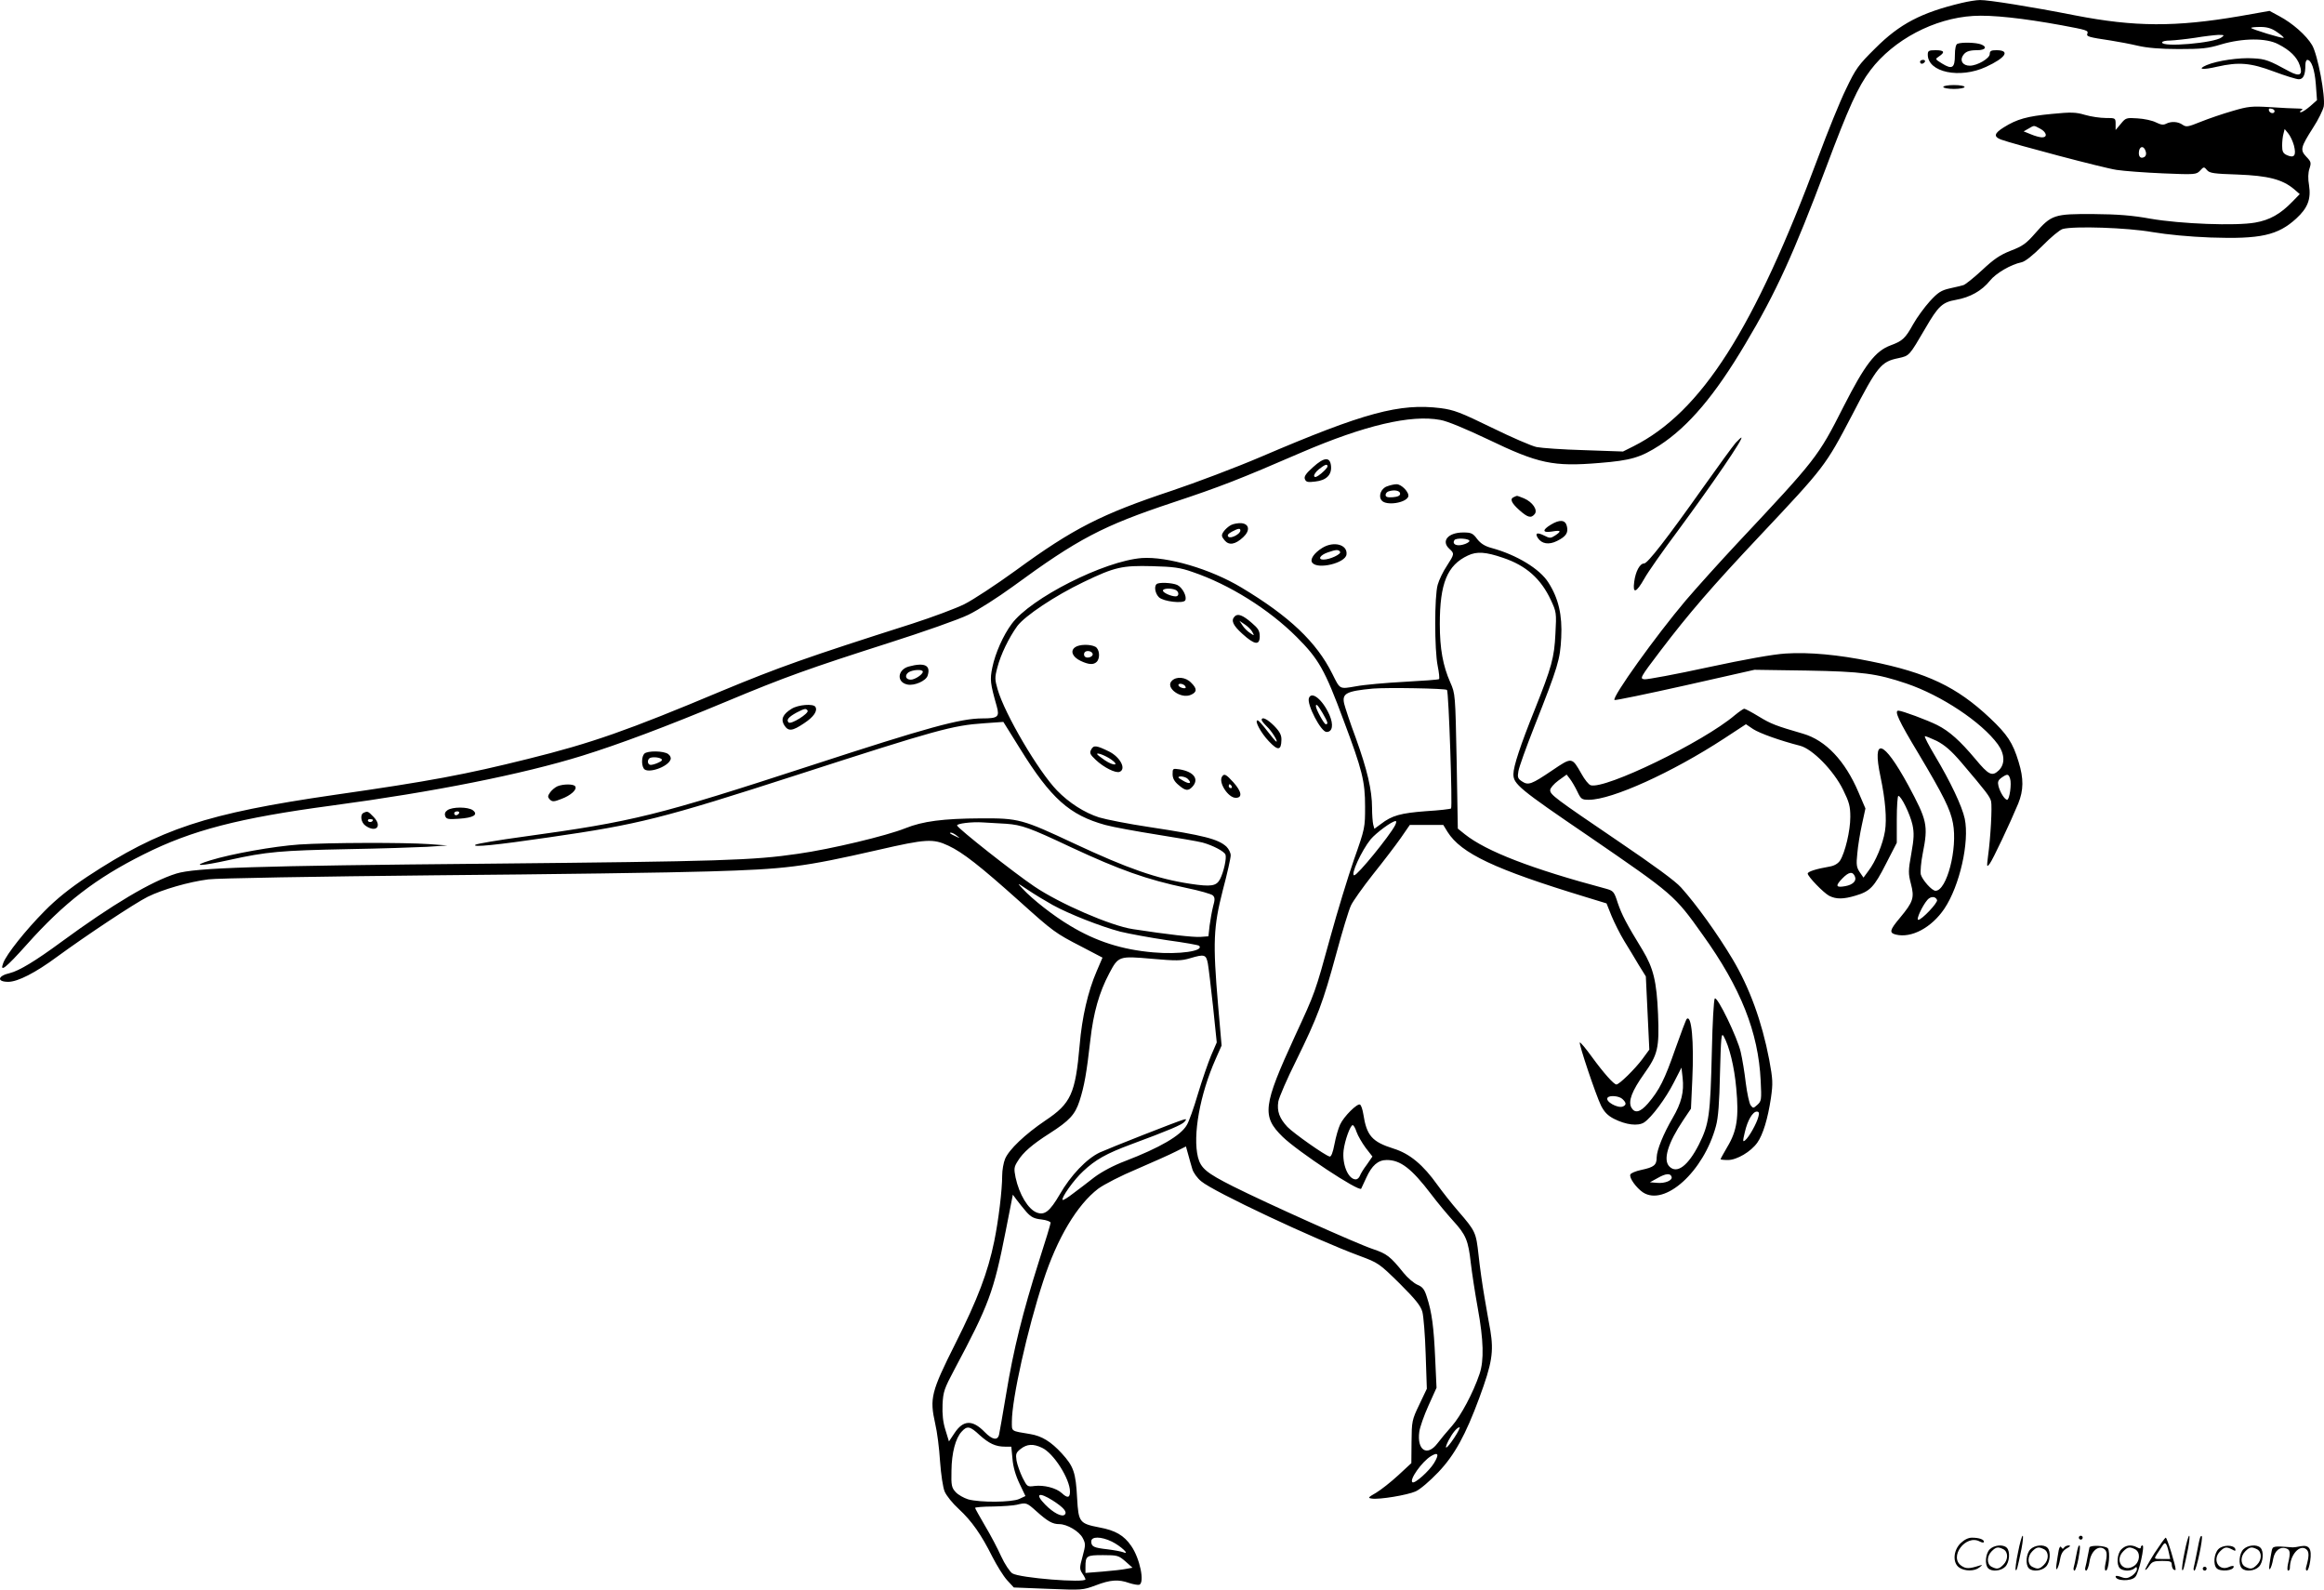 <svg version="1.0" xmlns="http://www.w3.org/2000/svg"
  viewBox="0 0 1200.189 820.726"
 preserveAspectRatio="xMidYMid meet">
<g transform="translate(-0.431,820.919) scale(0.1,-0.1)"
fill="#000000" stroke="none">
<path d="M10135 8194 c-209 -50 -320 -108 -446 -234 -87 -86 -101 -105 -151
-210 -31 -63 -95 -221 -143 -350 -332 -891 -604 -1318 -955 -1495 l-54 -27
-201 7 c-110 3 -220 11 -245 16 -25 5 -129 50 -231 100 -162 79 -196 92 -265
101 -211 26 -392 -22 -927 -251 -131 -56 -338 -134 -460 -175 -364 -121 -510
-195 -807 -412 -102 -74 -221 -152 -265 -174 -44 -22 -165 -67 -270 -101 -543
-173 -689 -225 -983 -347 -488 -205 -674 -270 -1001 -351 -321 -80 -505 -115
-1001 -186 -661 -96 -898 -174 -1275 -422 -90 -60 -158 -114 -221 -178 -97
-98 -196 -222 -213 -268 -20 -52 13 -26 122 96 192 215 355 341 603 465 249
125 493 188 972 252 530 71 985 162 1292 257 190 59 436 151 745 280 306 128
431 172 840 303 176 56 361 121 410 145 50 24 153 90 230 146 336 246 463 313
827 434 244 81 342 119 663 258 326 140 566 197 718 168 36 -6 131 -46 245
-100 262 -126 337 -142 577 -122 162 13 212 28 310 91 150 98 286 259 443 524
159 266 249 465 417 911 115 307 165 418 229 502 119 157 329 268 531 280 95
6 258 -12 455 -48 134 -25 140 -27 134 -44 -6 -14 6 -18 121 -35 39 -6 102
-18 140 -27 47 -11 116 -17 210 -17 119 0 152 3 220 24 112 33 233 34 295 1
61 -31 97 -67 111 -109 17 -50 0 -60 -53 -32 -106 58 -125 65 -187 68 -71 5
-187 -12 -241 -35 -51 -22 -22 -26 55 -8 111 25 172 20 292 -25 59 -22 117
-40 129 -40 23 0 34 22 34 73 0 15 4 27 10 27 21 0 38 -49 44 -126 l6 -82 -35
-31 c-20 -17 -41 -31 -48 -31 -8 0 -7 4 3 10 10 6 5 9 -20 9 -19 0 -83 3 -141
7 -96 6 -115 4 -196 -20 -49 -14 -122 -39 -162 -55 -67 -27 -76 -29 -95 -16
-24 17 -59 19 -86 5 -13 -7 -27 -5 -51 7 -19 10 -61 19 -95 21 -58 4 -62 3
-87 -28 l-27 -32 0 31 c0 31 -1 31 -51 31 -28 0 -76 7 -107 16 -47 14 -71 15
-172 5 -127 -12 -180 -27 -247 -69 -50 -31 -54 -48 -16 -63 62 -23 534 -148
598 -157 39 -6 147 -14 241 -18 165 -7 171 -6 190 14 19 21 21 21 36 3 13 -16
36 -19 159 -23 157 -6 230 -25 290 -75 l30 -26 -38 -39 c-62 -64 -117 -95
-192 -108 -100 -18 -385 -7 -541 20 -94 17 -168 23 -295 24 -202 1 -216 -3
-300 -99 -47 -54 -66 -67 -126 -90 -56 -22 -87 -43 -148 -100 -43 -40 -87 -75
-97 -78 -10 -3 -43 -11 -71 -17 -44 -10 -61 -21 -103 -67 -27 -30 -66 -83 -85
-117 -41 -74 -55 -87 -117 -110 -79 -29 -133 -100 -243 -316 -132 -261 -141
-271 -549 -706 -87 -93 -207 -226 -266 -295 -154 -182 -382 -500 -368 -514 3
-3 167 31 364 75 l359 81 270 -4 c286 -5 361 -15 515 -67 180 -61 388 -199
472 -314 36 -50 38 -103 4 -135 -34 -32 -52 -23 -120 59 -79 94 -134 144 -198
176 -50 25 -181 74 -200 74 -22 0 1 -51 103 -220 130 -218 166 -290 179 -361
25 -131 -32 -349 -90 -349 -19 0 -68 56 -76 84 -3 15 1 64 10 109 29 146 23
170 -76 354 -128 234 -187 252 -142 41 25 -119 33 -217 23 -280 -11 -67 -48
-157 -86 -206 l-25 -34 -20 29 c-16 24 -18 39 -12 95 3 37 14 105 24 150 l18
83 -36 84 c-69 162 -169 268 -286 302 -141 41 -165 50 -229 89 -36 22 -70 40
-75 40 -4 0 -26 -15 -48 -33 -163 -139 -671 -385 -745 -362 -10 3 -31 29 -47
58 -50 88 -49 88 -151 19 -108 -73 -124 -79 -157 -57 -21 14 -24 21 -18 53 3
20 40 123 81 227 125 316 134 348 140 462 6 116 -14 203 -66 284 -44 71 -165
144 -294 179 -34 9 -56 23 -74 46 -22 30 -31 34 -72 34 -79 0 -116 -45 -71
-85 26 -24 26 -26 -14 -88 -19 -28 -40 -72 -47 -97 -17 -59 -17 -335 0 -419 7
-34 10 -65 7 -68 -3 -3 -83 -9 -178 -14 -95 -5 -208 -15 -250 -23 -88 -15 -82
-18 -123 64 -82 165 -223 298 -470 446 -160 96 -383 161 -514 152 -194 -15
-574 -207 -672 -340 -44 -59 -85 -152 -100 -225 -13 -63 -11 -81 23 -201 15
-54 6 -62 -74 -62 -114 0 -284 -47 -882 -242 -798 -260 -916 -290 -1491 -369
-126 -17 -237 -36 -245 -41 -23 -15 107 -2 380 38 464 67 580 96 1283 323 718
232 800 255 964 266 l99 7 86 -138 c160 -258 256 -343 440 -394 40 -11 161
-33 268 -50 107 -17 213 -35 235 -41 54 -15 111 -45 118 -62 7 -18 -9 -90 -28
-127 -19 -36 -46 -40 -153 -24 -173 26 -324 79 -600 208 -269 126 -287 131
-482 130 -195 -1 -301 -15 -390 -51 -97 -39 -385 -108 -555 -132 -232 -34
-398 -39 -1600 -51 -1210 -11 -1512 -21 -1610 -51 -129 -40 -331 -160 -594
-353 -136 -100 -218 -149 -266 -161 -63 -14 -69 -45 -8 -45 49 0 141 47 253
130 149 109 399 275 467 309 77 38 212 77 313 90 41 6 565 15 1165 21 600 5
1239 14 1420 20 401 12 484 22 874 111 248 57 284 59 363 22 75 -35 165 -106
365 -285 177 -159 186 -166 324 -237 l107 -56 -30 -70 c-45 -104 -76 -238 -88
-382 -22 -251 -45 -301 -177 -389 -105 -71 -188 -150 -208 -198 -8 -19 -15
-58 -15 -86 0 -75 -19 -232 -41 -339 -33 -161 -85 -298 -200 -527 -127 -253
-134 -284 -105 -415 10 -41 21 -128 25 -194 5 -69 15 -136 24 -157 9 -21 41
-61 73 -90 67 -62 116 -132 173 -246 23 -45 57 -100 76 -121 l35 -38 177 -7
c175 -7 179 -7 246 18 76 29 117 32 173 12 22 -7 45 -11 52 -9 29 11 3 137
-42 201 -37 54 -82 80 -164 95 -103 20 -108 27 -115 150 -7 134 -18 165 -79
232 -56 61 -103 90 -163 100 -102 17 -95 12 -95 65 0 116 80 476 162 725 72
222 175 394 284 477 30 22 119 68 201 102 81 35 171 75 200 90 l52 26 12 -43
c6 -23 16 -57 21 -74 5 -18 26 -47 46 -63 64 -54 583 -298 818 -385 97 -36
101 -39 206 -142 82 -82 109 -115 118 -147 6 -23 14 -121 17 -219 l6 -178 -39
-82 c-38 -79 -39 -86 -40 -192 l-1 -110 -68 -63 c-38 -35 -89 -75 -114 -90
-42 -24 -44 -27 -22 -30 39 -6 183 18 226 37 23 10 73 53 117 99 84 88 141
192 212 384 66 179 75 237 57 348 -6 30 -19 107 -30 170 -11 63 -25 162 -31
220 -13 116 -15 122 -104 225 -34 39 -82 100 -108 136 -74 104 -143 162 -227
188 -111 35 -139 67 -156 178 -4 24 -11 46 -17 49 -13 9 -84 -61 -103 -103 -9
-19 -22 -64 -29 -101 -8 -43 -17 -66 -25 -64 -23 5 -186 120 -218 153 -41 44
-55 81 -47 131 4 22 45 117 92 211 111 226 139 301 207 551 31 115 65 227 76
250 10 22 62 95 114 161 53 66 117 150 143 187 l47 68 87 0 86 0 22 -36 c70
-111 243 -193 713 -336 l108 -33 26 -65 c15 -36 44 -94 66 -130 22 -36 56 -91
75 -124 l36 -58 9 -189 9 -189 -36 -49 c-37 -50 -119 -131 -134 -131 -13 0
-65 58 -127 143 -31 43 -59 76 -62 74 -6 -7 83 -272 110 -327 17 -33 35 -51
66 -67 63 -32 125 -39 156 -19 39 26 112 124 154 207 l39 76 6 -53 c8 -72 -6
-129 -51 -206 -49 -84 -82 -166 -83 -204 0 -40 -13 -51 -79 -65 -29 -6 -55
-17 -57 -24 -7 -17 31 -69 65 -92 113 -74 314 108 377 342 12 43 18 122 21
274 5 187 7 211 19 190 29 -52 55 -156 65 -269 14 -149 4 -219 -46 -302 -19
-33 -35 -61 -35 -64 0 -2 17 -4 38 -4 46 0 119 43 152 90 29 41 54 123 70 230
11 77 10 95 -9 199 -38 197 -101 370 -189 518 -79 132 -186 281 -266 370 -29
33 -143 116 -323 238 -330 224 -353 241 -353 265 0 10 19 32 42 49 l43 31 17
-22 c10 -13 27 -42 38 -65 19 -40 23 -43 60 -43 119 0 430 141 698 316 l113
74 37 -25 c34 -22 137 -59 242 -86 64 -16 174 -128 223 -228 31 -63 37 -84 37
-140 0 -71 -27 -184 -53 -225 -11 -16 -30 -27 -54 -31 -70 -12 -113 -26 -113
-36 0 -15 81 -99 111 -115 36 -18 73 -18 136 1 75 22 96 44 157 164 l56 109 0
121 c0 67 4 121 8 121 15 0 61 -95 73 -149 9 -42 8 -71 -6 -149 -16 -89 -16
-102 -2 -156 19 -72 12 -93 -57 -176 -53 -63 -56 -77 -21 -86 81 -20 185 36
251 134 79 118 130 344 105 464 -14 65 -73 190 -155 327 -31 52 -54 96 -51 99
2 2 29 -9 61 -24 42 -22 75 -50 128 -112 129 -152 146 -174 153 -200 6 -26 -2
-184 -16 -285 -7 -55 -6 -57 9 -37 16 21 105 209 147 310 28 69 29 129 2 216
-30 99 -58 141 -148 226 -171 161 -324 234 -617 293 -166 34 -318 48 -439 40
-64 -4 -209 -30 -400 -71 -165 -36 -312 -63 -327 -62 -27 3 -25 7 82 148 146
192 266 331 510 590 339 360 341 363 478 624 132 255 151 278 240 296 58 13
55 10 140 155 66 114 88 134 157 146 74 13 134 47 176 99 31 39 109 84 163 95
19 4 58 35 108 85 43 44 90 83 105 87 58 16 333 7 463 -16 77 -13 192 -24 300
-28 258 -9 348 11 443 98 59 54 77 100 66 172 -6 33 -5 64 2 85 10 31 9 36
-16 62 -33 35 -30 48 35 150 27 41 51 91 55 110 9 54 -31 266 -60 316 -30 51
-102 114 -170 150 l-50 27 -153 -27 c-333 -57 -544 -56 -852 4 -223 44 -449
80 -490 79 -19 0 -62 -7 -95 -15z m1628 -150 c21 -14 37 -28 35 -30 -5 -5
-168 45 -168 51 0 3 21 5 48 5 34 0 58 -7 85 -26z m-286 -28 c-38 -29 -307
-52 -307 -26 0 6 19 10 43 10 23 1 80 7 127 14 47 8 101 14 120 15 32 0 33 -1
17 -13z m274 -381 c-1 -15 -24 -12 -29 3 -3 9 2 13 12 10 10 -1 17 -7 17 -13z
m-1211 -90 c34 -18 40 -45 10 -45 -11 0 -37 7 -58 16 l-37 15 25 14 c31 18 26
18 60 0z m1311 -87 c13 -51 2 -67 -36 -50 -20 9 -25 19 -25 49 0 21 3 49 7 62
l6 24 18 -22 c11 -13 24 -41 30 -63z m-766 -29 c5 -13 2 -25 -6 -30 -17 -10
-29 -2 -29 20 0 35 25 42 35 10z m-3492 -2014 c-2 -5 -17 -14 -34 -18 -34 -9
-56 3 -44 23 8 14 81 9 78 -5z m174 -86 c119 -40 195 -108 246 -217 29 -62 30
-67 24 -175 -6 -124 -19 -171 -107 -392 -74 -184 -110 -293 -110 -333 0 -51
30 -76 390 -321 437 -300 441 -302 588 -509 196 -273 287 -502 299 -752 5 -99
4 -106 -17 -125 -21 -19 -22 -19 -35 -2 -7 10 -18 61 -25 115 -6 53 -18 125
-26 159 -16 73 -121 290 -134 277 -5 -5 -12 -126 -15 -269 -8 -336 -14 -378
-67 -485 -56 -110 -113 -153 -152 -114 -35 34 -8 122 72 241 l39 58 7 152 c9
195 -4 336 -29 311 -4 -4 -30 -73 -59 -155 -55 -158 -82 -212 -141 -281 -40
-46 -68 -53 -86 -21 -17 33 3 85 66 174 71 99 79 133 72 308 -7 169 -24 238
-80 331 -84 137 -107 182 -128 243 -19 60 -23 63 -62 74 -382 102 -616 192
-728 281 l-36 29 -6 348 c-7 347 -7 348 -33 407 -38 86 -54 174 -54 301 0 210
38 304 145 354 46 22 92 19 182 -12z m-1604 -73 c189 -64 394 -192 538 -336
113 -113 145 -168 242 -430 97 -258 111 -315 111 -445 0 -108 0 -112 -57 -273
-31 -89 -86 -269 -122 -400 -80 -291 -78 -285 -183 -512 -166 -361 -172 -414
-64 -520 78 -76 395 -286 406 -268 1 2 13 27 26 56 29 64 61 92 106 92 71 0
128 -44 228 -175 33 -44 85 -106 114 -138 67 -73 79 -102 92 -219 6 -51 22
-156 36 -233 30 -165 33 -270 9 -340 -33 -98 -97 -217 -143 -269 -26 -29 -60
-70 -75 -90 -53 -69 -106 -34 -93 61 3 23 24 83 47 134 l42 93 -7 152 c-7 160
-17 238 -43 317 -12 39 -22 52 -49 63 -18 8 -50 35 -71 61 -69 86 -87 99 -158
123 -77 25 -550 237 -723 324 -137 69 -166 93 -181 150 -28 113 10 325 92 509
l30 68 -18 207 c-28 327 -24 406 24 594 23 86 41 167 41 181 0 13 -10 33 -22
45 -43 39 -115 58 -398 101 -107 16 -224 39 -260 50 -75 24 -155 75 -217 139
-96 99 -270 394 -307 523 -14 49 -15 60 -1 112 17 66 59 153 103 214 40 53
194 156 342 227 162 78 199 86 355 82 109 -3 143 -7 208 -30z m1314 -609 c9
-9 29 -604 21 -612 -3 -3 -61 -10 -130 -14 -130 -10 -175 -22 -232 -66 l-34
-25 -6 22 c-3 13 -6 51 -6 86 0 92 -25 197 -84 361 -30 80 -56 160 -60 177
-12 53 11 65 149 78 75 6 373 1 382 -7z m2908 -458 c9 -26 -3 -109 -15 -109
-13 0 -37 39 -45 71 -5 21 -2 30 16 43 30 21 36 20 44 -5z m-5184 -233 c80 -6
120 -20 334 -121 251 -117 391 -167 595 -210 69 -14 131 -32 138 -39 11 -11
11 -22 1 -57 -6 -24 -14 -69 -18 -99 l-6 -55 -40 -3 c-36 -3 -175 13 -350 40
-114 17 -379 132 -510 221 -104 70 -393 298 -398 314 -3 10 76 20 133 16 25
-1 79 -5 121 -7z m2008 -8 c-30 -57 -194 -258 -211 -258 -21 0 38 128 85 186
29 34 110 94 129 94 5 0 3 -10 -3 -22z m-2263 -54 c18 -14 18 -14 -6 -3 -31
14 -36 19 -24 19 6 0 19 -7 30 -16z m4638 -211 c9 -22 -11 -42 -50 -49 -49 -9
-53 1 -15 40 34 35 54 37 65 9z m-4144 -146 c85 -47 248 -111 350 -138 45 -11
154 -31 241 -44 88 -12 163 -25 166 -29 27 -27 -104 -46 -237 -34 -162 14
-296 57 -430 138 -86 51 -194 136 -245 191 -30 32 -30 32 30 -8 33 -22 89 -56
125 -76z m4568 25 c4 -14 -79 -102 -97 -102 -13 0 21 73 47 103 17 20 43 19
50 -1z m-3766 -327 c4 -22 16 -123 27 -224 l19 -184 -29 -67 c-15 -36 -46
-125 -68 -198 -21 -72 -47 -145 -58 -162 -31 -54 -140 -117 -317 -185 -61 -23
-121 -55 -160 -84 -33 -26 -83 -64 -110 -84 -27 -21 -51 -36 -54 -33 -9 9 58
104 106 148 64 60 119 91 248 139 197 73 263 101 276 117 11 13 10 15 -7 10
-33 -9 -378 -145 -431 -169 -68 -32 -151 -119 -207 -217 -51 -87 -78 -109
-119 -93 -44 17 -90 93 -109 181 -9 45 -8 54 11 84 27 45 76 87 164 143 103
66 132 97 155 167 25 77 37 146 56 314 16 143 46 248 98 346 47 89 50 90 220
75 127 -11 151 -11 198 3 74 22 82 19 91 -27z m2142 -701 c20 -19 20 -30 1
-38 -27 -10 -91 26 -79 45 9 15 62 10 78 -7z m701 -91 c-8 -33 -48 -105 -68
-121 -13 -11 -13 -5 -2 41 14 62 41 107 62 107 11 0 14 -7 8 -27z m-2075 -78
c7 -20 28 -56 47 -82 l35 -45 -29 -42 c-17 -22 -33 -49 -36 -58 -4 -10 -13
-18 -21 -18 -39 0 -71 77 -63 149 6 52 35 131 47 131 5 0 14 -16 20 -35z
m1627 -232 c6 -18 -34 -35 -75 -31 l-37 3 40 22 c42 24 66 26 72 6z m-3332
-181 c24 -27 40 -35 78 -39 26 -3 47 -11 47 -17 0 -6 -27 -96 -61 -201 -82
-259 -131 -454 -168 -680 -18 -105 -34 -200 -37 -212 -7 -33 -35 -28 -74 12
-63 65 -111 64 -157 -6 l-28 -42 -18 59 c-13 41 -17 81 -15 132 3 66 9 82 61
180 178 334 203 400 265 715 l37 188 20 -27 c11 -15 34 -43 50 -62z m-242
-1152 c49 -44 83 -60 131 -60 l33 0 6 -62 c3 -41 16 -86 36 -128 l31 -65 -32
-15 c-40 -18 -203 -19 -264 -2 -22 7 -51 23 -64 37 -21 23 -24 34 -22 111 1
92 21 168 53 202 28 31 43 28 92 -18z m2451 -15 c-40 -60 -56 -67 -29 -13 20
38 44 68 57 68 4 0 -8 -25 -28 -55z m-2128 -51 c60 -28 144 -161 144 -226 0
-33 -13 -35 -42 -8 -29 27 -93 43 -141 37 -37 -5 -38 -4 -62 43 -13 27 -27 66
-31 88 -5 34 -3 41 21 60 33 26 65 28 111 6z m2024 -79 c-25 -41 -99 -107
-111 -99 -19 11 48 106 95 135 38 23 44 10 16 -36z m-1969 -193 c56 -36 76
-59 62 -73 -14 -14 -59 9 -101 52 -55 56 -34 67 39 21z m-85 -55 c59 -53 84
-67 119 -67 40 0 103 -37 121 -72 15 -29 15 -36 -1 -95 -16 -58 -16 -65 -1
-88 9 -13 16 -27 16 -30 0 -20 -342 7 -378 31 -13 9 -39 48 -57 87 -18 40 -55
111 -84 159 -28 48 -51 89 -51 92 0 3 42 7 93 7 50 1 106 5 122 9 49 12 51 12
101 -33z m390 -157 c45 -22 98 -71 59 -55 -11 4 -48 11 -81 15 -72 8 -84 14
-84 41 0 26 50 26 106 -1z m70 -102 l37 -33 -33 -6 c-18 -4 -73 -10 -122 -14
l-88 -7 0 30 c0 59 5 62 91 62 74 0 80 -2 115 -32z M5977 5193 c-14 -13 -6
-50 13 -68 24 -22 124 -33 135 -16 11 19 -14 67 -41 80 -27 12 -97 15 -107 4z
m97 -29 c20 -8 21 -34 2 -34 -24 0 -66 19 -66 30 0 11 39 14 64 4z M6381 5027
c-21 -21 -10 -46 40 -91 63 -57 89 -60 89 -12 0 28 -8 41 -41 69 -46 40 -72
50 -88 34z m91 -81 c11 -20 10 -20 -12 -5 -13 8 -31 26 -39 39 l-16 24 28 -19
c15 -10 33 -27 39 -39z M5556 4867 c-26 -19 -13 -50 29 -70 42 -20 67 -21 83
-5 19 19 15 66 -7 78 -27 14 -84 13 -105 -3z m91 -33 c5 -15 -28 -27 -40 -15
-5 5 -6 14 -2 21 8 13 37 9 42 -6z M6056 4694 c-36 -35 47 -96 99 -72 32 14
32 32 0 63 -28 29 -76 33 -99 9z m71 -31 c3 -7 -3 -9 -16 -6 -12 3 -21 10 -21
15 0 13 32 6 37 -9z M6764 4605 c-12 -32 62 -175 91 -175 31 0 37 37 15 88
-35 79 -92 125 -106 87z m71 -78 c27 -47 30 -57 16 -57 -9 0 -51 78 -51 93 0
16 11 5 35 -36z M6520 4492 c0 -5 12 -19 26 -33 25 -23 60 -79 50 -79 -3 0
-24 25 -47 55 -23 30 -45 55 -50 55 -18 0 17 -65 58 -108 47 -50 64 -48 65 7
1 24 -8 42 -37 72 -36 36 -65 50 -65 31z M5640 4340 c-10 -18 -7 -26 23 -54
41 -39 103 -70 123 -62 36 14 4 76 -54 105 -65 32 -80 34 -92 11z m104 -53
c44 -31 12 -34 -34 -3 -22 15 -40 29 -40 32 0 9 44 -8 74 -29z M6060 4212 c0
-21 9 -38 31 -56 36 -31 50 -32 72 -8 35 39 6 77 -67 89 -35 5 -36 5 -36 -25z
m78 -24 c22 -22 12 -29 -18 -13 -16 9 -30 18 -30 20 0 10 36 5 48 -7z M6315
4199 c-19 -30 32 -109 71 -109 36 0 31 32 -12 80 -38 42 -48 47 -59 29z m50
-49 c3 -5 1 -10 -4 -10 -6 0 -11 5 -11 10 0 6 2 10 4 10 3 0 8 -4 11 -10z
M10113 7983 c-8 -3 -13 -25 -13 -59 0 -66 -14 -75 -66 -43 -37 23 -37 23 -16
37 33 22 27 32 -18 32 -35 0 -40 -3 -40 -23 0 -91 165 -126 301 -63 102 47
127 86 53 86 -27 0 -34 -4 -34 -20 0 -22 -64 -60 -103 -60 -34 0 -51 23 -38
48 13 24 32 32 76 32 43 0 54 17 20 30 -27 10 -100 12 -122 3z M9920 7890 c0
-5 4 -10 9 -10 6 0 13 5 16 10 3 6 -1 10 -9 10 -9 0 -16 -4 -16 -10z M10040
7760 c0 -5 25 -10 55 -10 30 0 55 5 55 10 0 6 -25 10 -55 10 -30 0 -55 -4 -55
-10z M8968 5923 c-14 -16 -90 -120 -170 -233 -187 -264 -285 -390 -303 -390
-22 0 -44 -41 -51 -94 -9 -65 10 -59 53 17 17 31 94 141 171 244 180 244 344
483 329 483 -2 0 -15 -12 -29 -27z M6785 5797 c-36 -32 -47 -48 -42 -61 6 -16
15 -18 54 -13 57 6 86 35 81 81 -5 48 -36 45 -93 -7z m75 4 c0 -5 -14 -21 -32
-36 -23 -19 -34 -23 -37 -14 -2 7 9 23 25 36 31 24 44 29 44 14z M7167 5698
c-31 -11 -46 -51 -27 -73 23 -28 124 -13 137 20 7 21 -35 65 -61 64 -12 0 -33
-5 -49 -11z m68 -38 c0 -10 -12 -16 -37 -18 -28 -2 -38 1 -38 12 0 8 8 17 18
19 30 9 57 2 57 -13z M7823 5643 c-23 -9 -14 -30 27 -67 44 -39 61 -44 80 -21
17 21 -11 62 -55 81 -19 8 -36 14 -37 13 -2 0 -9 -3 -15 -6z M8013 5500 c-46
-28 -43 -43 7 -35 46 8 50 2 15 -21 -22 -14 -27 -15 -56 0 -36 18 -49 13 -33
-12 20 -31 57 -37 99 -16 47 23 60 43 51 77 -8 33 -37 35 -83 7z M6361 5498
c-13 -7 -30 -22 -38 -34 -12 -18 -11 -24 5 -44 23 -28 55 -23 96 15 37 34 33
69 -9 73 -16 1 -41 -3 -54 -10z m49 -28 c0 -18 -50 -44 -62 -32 -7 7 -2 15 18
26 34 18 44 19 44 6z M6834 5381 c-44 -27 -67 -61 -52 -78 29 -35 170 -1 176
43 7 51 -65 71 -124 35z m91 -21 c7 -12 -53 -40 -86 -40 -31 0 -18 23 22 37
43 15 56 16 64 3z M4698 4768 c-59 -16 -65 -81 -8 -93 36 -8 97 19 105 46 17
53 -15 69 -97 47z m72 -27 c0 -14 -41 -41 -62 -41 -26 0 -33 21 -13 37 21 15
75 18 75 4z M4093 4550 c-46 -28 -58 -55 -38 -86 21 -32 41 -30 102 11 50 33
71 64 58 85 -11 17 -88 11 -122 -10z m82 -10 c8 -14 -86 -73 -98 -61 -13 13
-1 28 41 51 43 22 49 23 57 10z M3332 4318 c-14 -14 -16 -57 -3 -77 18 -28
123 7 138 46 4 9 -1 21 -12 29 -23 17 -107 18 -123 2z m86 -26 c9 -6 5 -12
-13 -20 -14 -7 -32 -12 -40 -12 -15 0 -20 21 -8 33 9 9 45 8 61 -1z M2884
4150 c-12 -5 -29 -19 -38 -31 -14 -20 -14 -25 -2 -38 13 -12 21 -12 59 3 49
18 83 49 72 65 -7 13 -61 13 -91 1z M2315 4026 c-12 -8 -16 -19 -11 -31 5 -15
16 -17 71 -13 75 5 101 21 71 44 -25 18 -106 18 -131 0z m60 -16 c-3 -5 -10
-10 -16 -10 -5 0 -9 5 -9 10 0 6 7 10 16 10 8 0 12 -4 9 -10z M1883 4013 c-21
-8 -15 -51 9 -67 54 -38 88 -3 42 45 -29 30 -31 31 -51 22z m47 -37 c0 -11
-19 -15 -25 -6 -3 5 1 10 9 10 9 0 16 -2 16 -4z M1550 3849 c-131 -9 -350 -48
-460 -82 -104 -32 -51 -31 98 2 194 43 267 49 612 56 168 3 352 9 410 12 l105
7 -95 7 c-130 9 -517 8 -670 -2z M10426 194 c-10 -47 -15 -88 -12 -91 5 -6 9
7 30 110 7 37 10 67 6 67 -4 0 -15 -39 -24 -86z M10740 270 c0 -5 5 -10 10
-10 6 0 10 5 10 10 0 6 -4 10 -10 10 -5 0 -10 -4 -10 -10z M11286 194 c-10
-47 -15 -88 -12 -91 5 -6 9 7 30 110 7 37 10 67 6 67 -4 0 -15 -39 -24 -86z
M11366 269 c-3 -8 -10 -41 -16 -74 -6 -33 -14 -68 -16 -77 -3 -10 -1 -18 3
-18 10 0 46 171 38 178 -2 3 -7 -1 -9 -9z M10129 241 c-38 -38 -41 -101 -7
-125 29 -20 79 -20 104 0 18 14 18 15 1 10 -53 -17 -69 -17 -92 -2 -69 45 21
166 94 126 12 -6 21 -7 21 -1 0 12 -25 21 -62 21 -19 0 -39 -10 -59 -29z
M11130 189 c-28 -45 -49 -83 -47 -85 2 -3 12 7 21 21 14 21 24 25 66 25 43 0
50 -3 50 -19 0 -11 5 -23 10 -26 6 -3 10 -3 10 1 0 20 -44 164 -51 164 -4 0
-30 -37 -59 -81z m75 4 l7 -33 -42 0 c-42 0 -42 0 -28 23 8 12 21 32 29 44 15
25 22 18 34 -34z M10280 210 c-22 -22 -27 -79 -8 -98 19 -19 66 -14 88 8 22
22 27 79 8 98 -19 19 -66 14 -88 -8z m71 0 c25 -14 25 -54 -1 -80 -23 -23 -33
-24 -61 -10 -25 14 -25 54 1 80 23 23 33 24 61 10z M10490 210 c-22 -22 -27
-79 -8 -98 19 -19 66 -14 88 8 22 22 27 79 8 98 -19 19 -66 14 -88 -8z m71 0
c25 -14 25 -54 -1 -80 -23 -23 -33 -24 -61 -10 -25 14 -25 54 1 80 23 23 33
24 61 10z M10636 204 c-3 -16 -8 -47 -11 -69 -8 -51 10 -26 19 27 5 27 15 42
34 53 18 10 22 14 10 15 -9 0 -20 -5 -24 -11 -5 -8 -9 -8 -14 1 -5 8 -10 3
-14 -16z M10737 223 c-2 -4 -7 -26 -11 -48 -4 -22 -9 -48 -12 -57 -3 -10 -1
-18 4 -18 4 0 14 28 20 62 11 58 10 81 -1 61z M10795 220 c-1 -3 -5 -23 -9
-45 -4 -22 -9 -48 -12 -57 -3 -10 -1 -18 4 -18 5 0 13 20 17 45 7 53 44 87 74
68 17 -11 19 -28 8 -80 -4 -18 -3 -33 2 -33 16 0 24 99 11 115 -12 14 -87 18
-95 5z M10960 210 c-22 -22 -27 -79 -8 -98 7 -7 24 -12 38 -12 14 0 31 5 38
12 9 9 12 8 12 -5 0 -9 -12 -24 -26 -34 -21 -13 -32 -15 -55 -6 -16 6 -29 8
-29 3 0 -24 81 -27 102 -2 18 19 50 162 37 162 -5 0 -9 -5 -9 -10 0 -7 -6 -7
-19 0 -30 16 -59 12 -81 -10z m71 0 c29 -16 25 -65 -6 -86 -56 -37 -103 28
-55 76 23 23 33 24 61 10z M11461 211 c-23 -23 -28 -80 -9 -99 19 -19 88 -13
88 9 0 5 -11 4 -24 -2 -54 -25 -89 38 -46 81 23 23 33 24 62 9 16 -9 19 -8 16
3 -8 22 -64 22 -87 -1z M11590 210 c-22 -22 -27 -79 -8 -98 19 -19 66 -14 88
8 22 22 27 79 8 98 -19 19 -66 14 -88 -8z m71 0 c25 -14 25 -54 -1 -80 -23
-23 -33 -24 -61 -10 -25 14 -25 54 1 80 23 23 33 24 61 10z M11736 201 c-3
-14 -8 -44 -11 -66 -8 -51 10 -26 19 27 8 41 35 63 66 53 22 -7 24 -21 11 -77
-5 -22 -5 -38 0 -38 5 0 9 6 9 13 0 68 51 125 85 97 15 -13 15 -35 -1 -92 -3
-10 -1 -18 4 -18 6 0 13 23 17 50 9 63 -5 84 -49 76 -17 -4 -35 -6 -41 -6
-101 8 -104 7 -109 -19z M11380 110 c0 -5 5 -10 10 -10 6 0 10 5 10 10 0 6 -4
10 -10 10 -5 0 -10 -4 -10 -10z"/>
</g>
</svg>

